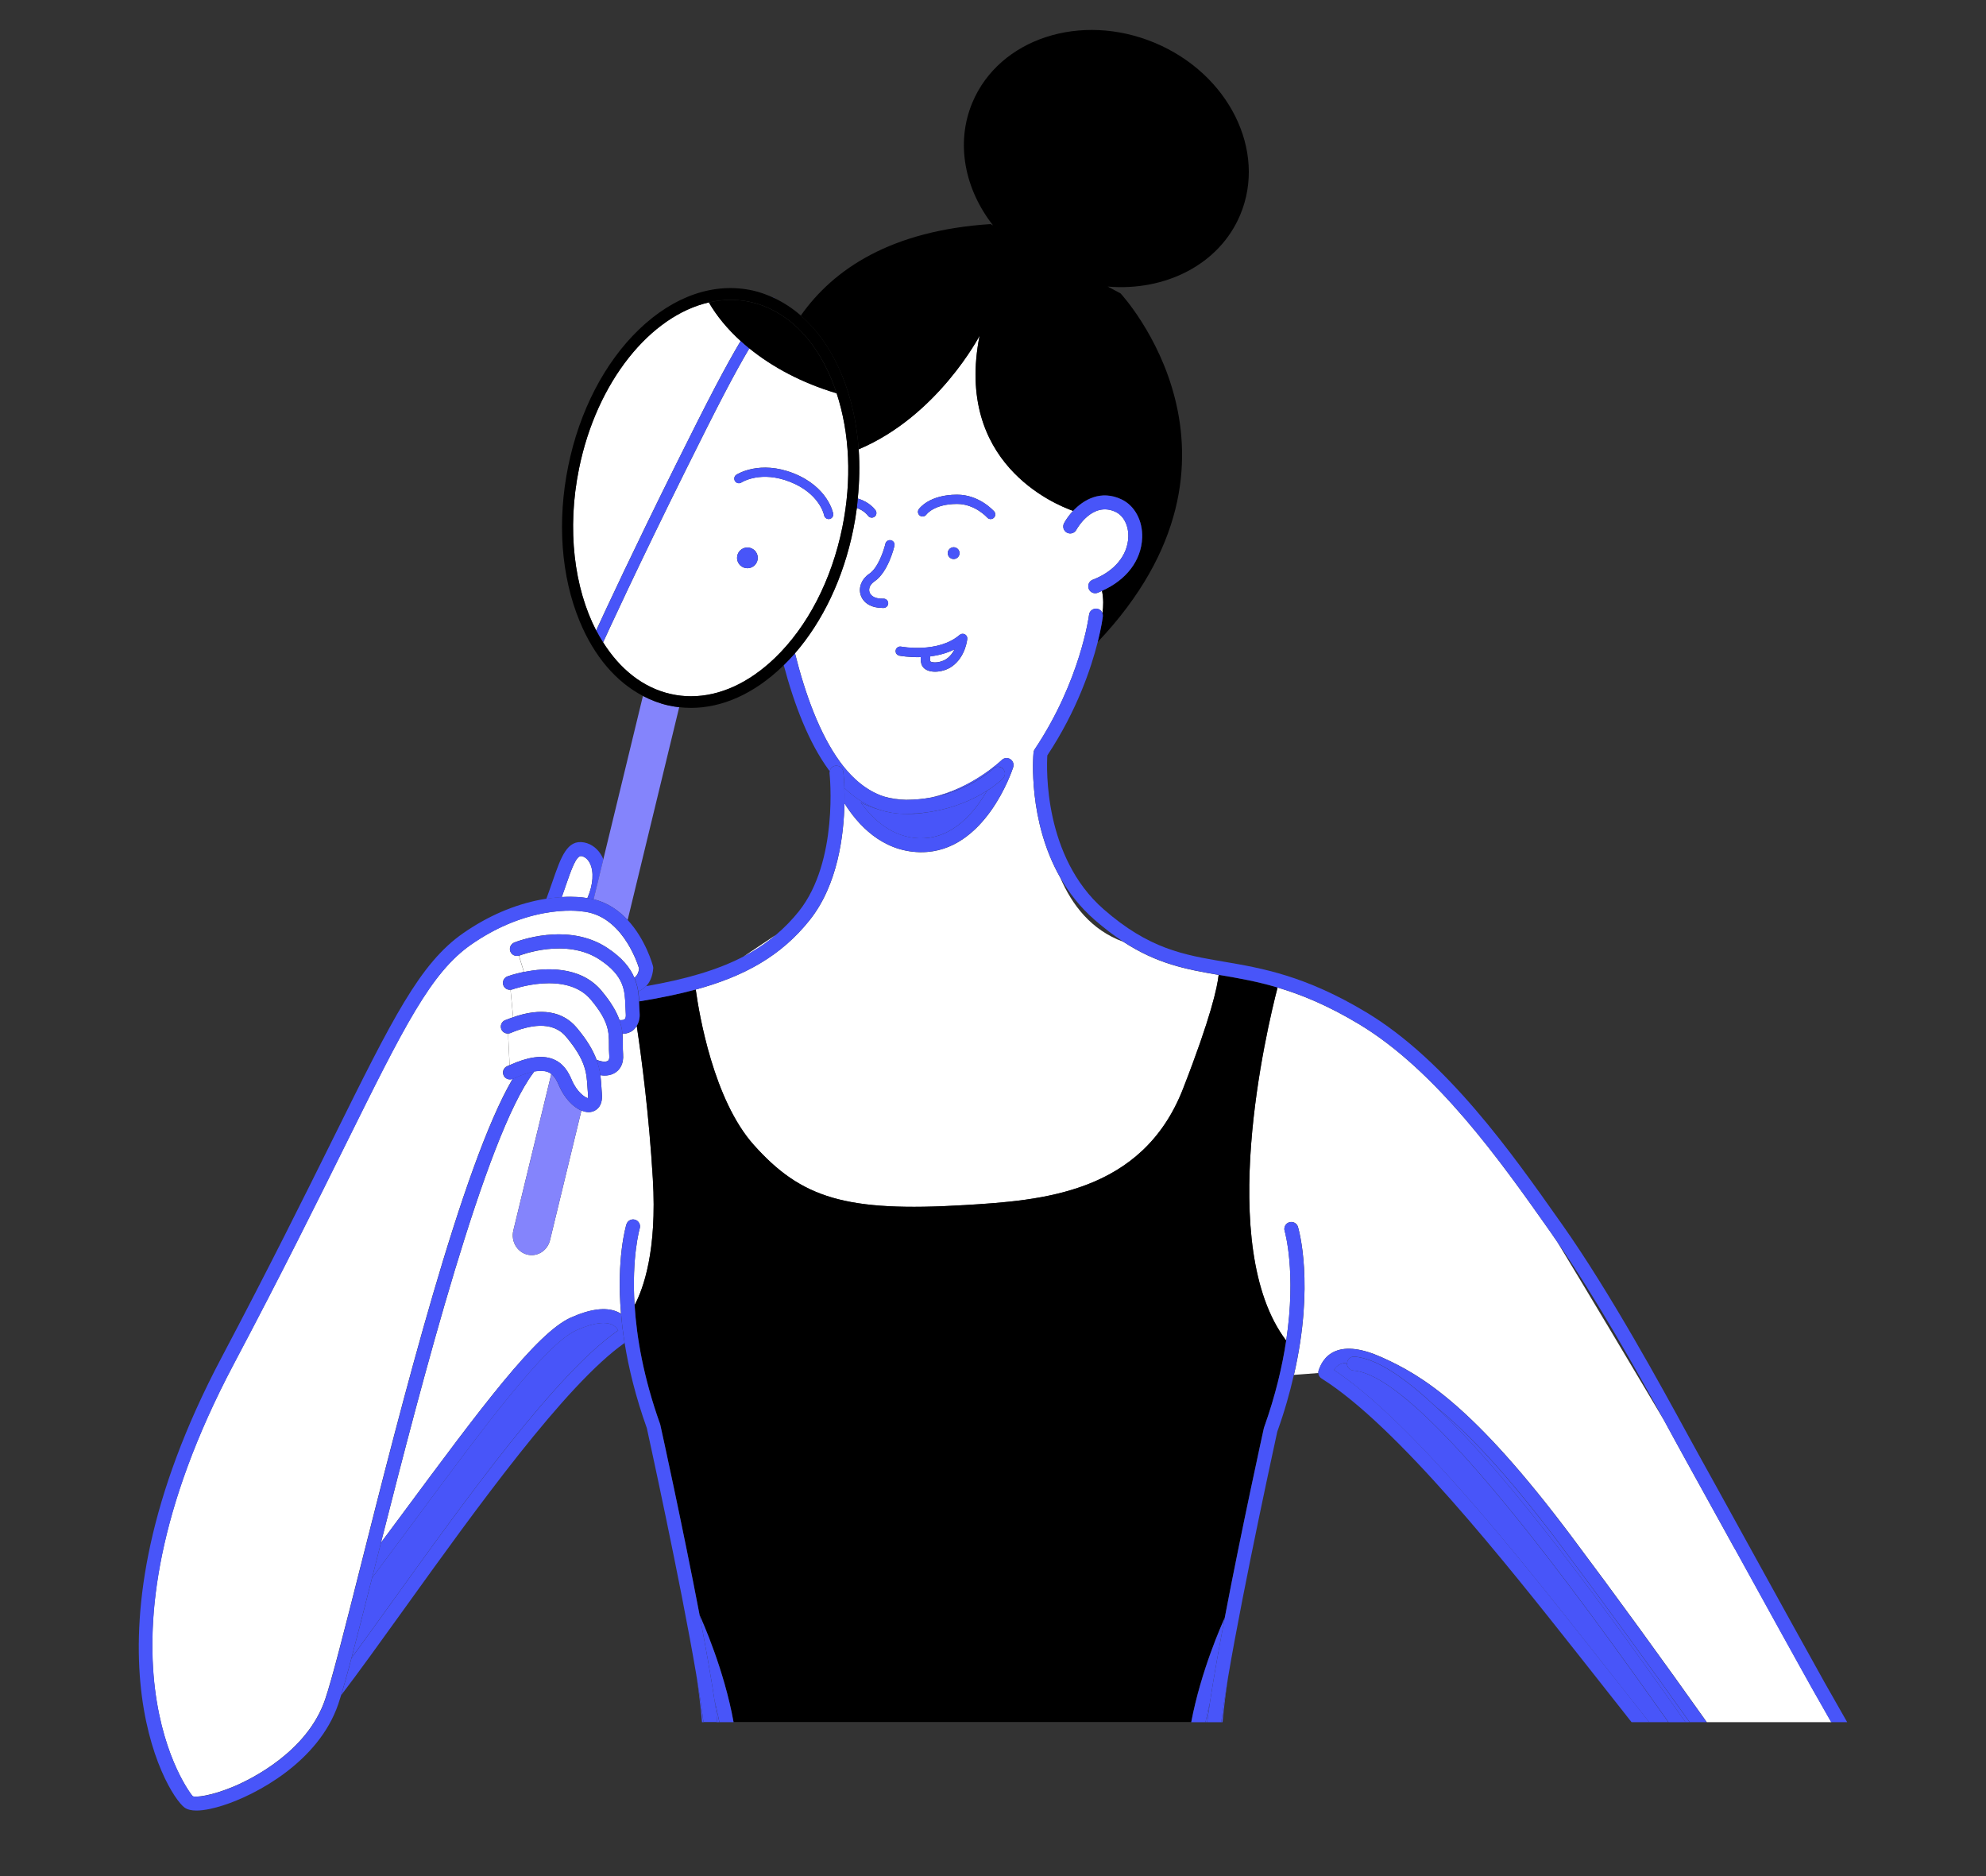 <svg width="306" height="289" viewBox="0 0 306 289" fill="none" xmlns="http://www.w3.org/2000/svg">
<rect x="0" y="0" width="306" height="289" fill="#333333" stroke="none"/>
<g clip-path="url(#clip0_2_684)">
<mask id="mask0_2_684" style="mask-type:luminance" maskUnits="userSpaceOnUse" x="0" y="0" width="306" height="289">
<path d="M306 0H0V289H306V0Z" fill="white"/>
</mask>
<g mask="url(#mask0_2_684)">
<path d="M90.878 132.959C90.572 132.356 90.113 131.973 89.596 131.878C88.792 131.734 88.036 133.935 87.145 136.49C86.964 137.026 86.763 137.6 86.552 138.184C88.562 138.069 89.806 138.251 89.883 138.261C90.103 138.28 90.294 138.328 90.505 138.356C91.405 136.261 91.548 134.261 90.878 132.95V132.959Z" fill="white"/>
<path d="M87.145 136.49C88.026 133.935 88.782 131.734 89.596 131.878C90.113 131.973 90.572 132.356 90.878 132.959C91.548 134.27 91.405 136.27 90.505 138.366C90.83 138.414 91.165 138.462 91.472 138.538L92.965 132.395C92.907 132.261 92.859 132.107 92.793 131.983C92.18 130.796 91.156 129.983 89.988 129.772C87.375 129.284 86.437 132.021 85.126 135.801C84.849 136.615 84.523 137.514 84.178 138.462C85.059 138.328 85.853 138.242 86.562 138.203C86.772 137.61 86.973 137.045 87.155 136.509L87.145 136.49Z" fill="#4855F9"/>
<path d="M119.573 144.002L114.548 147.361C116.385 146.404 118.051 145.294 119.573 144.002Z" fill="white"/>
<path d="M143.338 101.868C143.338 101.868 143.443 101.963 143.682 102.002C144.238 102.107 145.195 101.954 145.865 101.475C146.429 101.073 146.812 100.538 147.071 100.021C145.855 100.633 144.544 100.959 143.328 101.112C143.28 101.274 143.252 101.533 143.328 101.868H143.338Z" fill="white"/>
<path d="M267.294 238.588C264.002 232.626 261.054 227.267 259.867 225.142C259.427 224.348 258.824 223.257 258.096 221.918C257.589 220.989 257.005 219.908 256.364 218.74C250.784 209.353 244.811 199.343 239.949 191.314C239.633 190.855 239.318 190.386 239.002 189.936L238.533 189.266C231.297 179.017 221.391 164.979 209.408 157.773C204.574 154.864 200.487 153.208 196.85 152.127C195.204 158.462 187.193 192.032 198.181 206.511C199.77 195.965 197.97 189.706 197.941 189.62C197.769 189.056 198.085 188.453 198.65 188.281C199.224 188.108 199.817 188.424 199.99 188.989C200.114 189.41 202.574 197.85 199.368 211.793L203.139 211.506C203.129 211.353 203.139 211.2 203.196 211.047C203.454 210.358 204.019 208.865 205.761 208.137C207.493 207.42 209.886 207.726 212.872 209.066C219.103 211.86 227.019 216.53 242.103 236.626C249.147 246.014 256.354 255.956 262.978 265.287H282.168C280.857 262.99 279.813 261.153 279.182 260.033C277.143 256.406 271.917 246.932 267.313 238.578L267.294 238.588Z" fill="white"/>
<path d="M97.138 158.969C96.765 159.161 96.353 159.237 95.922 159.266C95.97 159.84 95.97 160.385 95.97 160.921C95.97 161.4 95.97 161.888 96.008 162.414C96.114 163.763 95.597 164.835 94.582 165.352C94.132 165.582 93.635 165.677 93.118 165.677C92.917 165.677 92.716 165.639 92.505 165.61C92.582 166.213 92.62 166.787 92.659 167.352C92.678 167.716 92.706 168.079 92.735 168.462C92.936 170.644 91.625 171.151 91.213 171.247C91.041 171.295 90.869 171.314 90.687 171.314C90.333 171.314 89.96 171.218 89.586 171.065L84.743 191.046C84.351 192.673 82.762 193.659 81.202 193.247C79.642 192.836 78.704 191.18 79.096 189.544L84.944 165.438C84.781 165.314 84.6 165.199 84.389 165.122C83.834 164.912 83.126 164.893 82.274 165.055C82.245 165.122 82.226 165.189 82.178 165.256C74.827 175.017 65.046 212.606 58.7 237.64C59.829 236.119 60.959 234.607 62.05 233.133C74.004 216.999 82.638 205.343 87.94 202.97C90.917 201.64 93.309 201.324 95.042 202.042C95.281 202.137 95.492 202.252 95.683 202.377C94.965 193.898 96.42 188.922 96.516 188.606C96.688 188.041 97.281 187.716 97.856 187.898C98.42 188.07 98.736 188.663 98.564 189.238C98.545 189.305 97.301 193.63 97.769 201.075C99.1 198.577 101.253 192.721 100.583 181.611C99.99 171.677 98.861 163.074 98.105 158.05C97.865 158.433 97.549 158.768 97.128 158.979L97.138 158.969Z" fill="white"/>
<path d="M169.802 91.006C169.582 91.102 169.372 91.217 169.132 91.312C169.008 91.36 168.874 91.379 168.749 91.379C168.319 91.379 167.917 91.121 167.754 90.691C167.543 90.135 167.821 89.513 168.367 89.303C171.697 88.03 173.746 85.571 173.851 82.738C173.918 80.968 173.143 79.437 171.879 78.843C168.319 77.178 165.935 81.437 165.84 81.619C165.553 82.135 164.911 82.327 164.385 82.04C163.868 81.753 163.677 81.111 163.954 80.585C164.27 80.011 164.739 79.332 165.342 78.69C162.318 77.618 147.09 71.197 150.937 51.714C150.937 51.714 144.525 64.058 132.312 69.207C132.484 71.676 132.427 74.221 132.168 76.796C134.063 77.36 134.877 78.566 134.925 78.642C135.135 78.977 135.04 79.418 134.705 79.628C134.59 79.705 134.456 79.743 134.322 79.743C134.092 79.743 133.862 79.628 133.719 79.418C133.681 79.37 133.183 78.671 132.025 78.26C131.881 79.37 131.699 80.489 131.47 81.609C129.957 89.025 126.808 95.676 122.492 100.643C124.081 106.987 126.301 113.083 129.421 117.351C131.441 120.117 133.719 121.897 136.198 122.701C137.289 123.016 138.437 123.179 139.605 123.208C141.012 123.208 142.304 123.064 143.501 122.844C149.77 121.495 154.297 117.131 154.345 117.083C154.699 116.739 155.235 116.681 155.656 116.94C156.077 117.198 156.259 117.705 156.115 118.184C155.943 118.72 151.78 131.275 141.979 131.275C141.883 131.275 141.787 131.275 141.692 131.275C135.853 131.131 132.14 126.997 130.111 123.744C130.015 128.662 129.096 136.299 124.76 141.725C120.377 147.227 114.758 150.366 107.197 152.433C107.724 156.271 109.935 169.429 116.146 176.376C123.468 184.568 130.312 186.75 148.679 185.639C160.432 184.931 175.985 183.859 182.283 167.716C186.6 156.653 187.576 152.012 187.767 150.184C182.79 149.333 178.301 148.491 173.066 145.074C168.127 143.266 165.17 139.399 163.361 135.189C158.355 126.394 159.197 116.452 159.245 115.925C159.264 115.744 159.322 115.581 159.427 115.428C166.491 104.863 167.792 94.805 167.802 94.7C167.869 94.116 168.405 93.705 168.998 93.772C169.419 93.82 169.745 94.116 169.869 94.49C170.032 93.379 170.041 92.212 169.802 91.025V91.006ZM137.815 84.078C137.777 84.241 136.858 88.145 134.724 89.571C134.083 90.001 133.786 90.643 133.968 91.217C134.178 91.877 134.934 92.269 136.112 92.222H136.131C136.514 92.222 136.839 92.528 136.849 92.92C136.858 93.312 136.542 93.638 136.15 93.657C136.102 93.657 136.045 93.657 135.997 93.657C134.274 93.657 133.011 92.911 132.609 91.657C132.235 90.49 132.771 89.169 133.929 88.394C135.308 87.475 136.198 84.738 136.418 83.762C136.504 83.379 136.887 83.14 137.27 83.226C137.653 83.312 137.892 83.695 137.806 84.078H137.815ZM146.707 102.643C145.97 103.179 144.965 103.475 144.075 103.475C143.692 103.475 143.319 103.418 143.003 103.303C142.448 103.102 142.075 102.71 141.95 102.212C141.854 101.839 141.845 101.514 141.864 101.227C140.055 101.274 138.686 101.026 138.571 101.006C138.189 100.93 137.93 100.557 138.007 100.174C138.083 99.782 138.457 99.542 138.839 99.609C138.897 99.628 144.544 100.672 147.855 97.81C148.076 97.619 148.391 97.581 148.65 97.715C148.908 97.849 149.061 98.126 149.033 98.413C149.023 98.528 148.774 101.16 146.697 102.652L146.707 102.643ZM146.027 85.207C146.027 84.71 146.439 84.298 146.937 84.298C147.434 84.298 147.846 84.71 147.846 85.207C147.846 85.705 147.434 86.116 146.937 86.116C146.439 86.116 146.027 85.705 146.027 85.207ZM153.11 79.781C152.976 79.896 152.804 79.963 152.641 79.963C152.44 79.963 152.249 79.886 152.105 79.724C152.086 79.705 150.229 77.628 147.473 77.628C143.96 77.628 142.783 79.198 142.735 79.264C142.505 79.58 142.055 79.657 141.74 79.437C141.424 79.207 141.338 78.776 141.558 78.451C141.625 78.355 143.146 76.202 147.473 76.202C150.89 76.202 153.081 78.681 153.177 78.776C153.435 79.073 153.407 79.523 153.11 79.781Z" fill="white"/>
<path d="M129.689 57.714C131.135 61.216 132.015 65.121 132.302 69.216C144.515 64.068 150.928 51.723 150.928 51.723C147.071 71.207 162.298 77.628 165.332 78.7C166.979 76.939 169.62 75.427 172.779 76.91C174.827 77.867 176.081 80.193 175.985 82.824C175.861 86.336 173.545 89.341 169.793 91.006C170.032 92.193 170.022 93.37 169.86 94.471C169.907 94.624 169.936 94.777 169.917 94.949C169.898 95.102 169.706 96.576 169.123 98.911C196.171 70.403 172.654 45.197 172.654 45.197L170.673 44.144C179.565 44.9 187.892 40.737 191.098 33.082C195.223 23.235 189.337 11.378 177.938 6.603C166.538 1.828 153.962 5.943 149.827 15.79C147.195 22.067 148.65 29.158 153.005 34.718L152.632 34.517C137.327 35.513 128.464 41.407 123.382 48.613C125.957 50.862 128.11 53.915 129.68 57.714H129.689Z" fill="black"/>
<path d="M194.745 219.946C196.544 214.932 197.587 210.434 198.171 206.511C187.183 192.032 195.195 158.462 196.841 152.127C193.663 151.189 190.83 150.701 188.179 150.242C188.035 150.223 187.901 150.194 187.767 150.175C187.576 152.003 186.6 156.634 182.283 167.706C175.995 183.85 160.432 184.922 148.679 185.63C130.302 186.74 123.468 184.558 116.146 176.367C109.935 169.419 107.733 156.261 107.197 152.424C104.546 153.151 101.636 153.735 98.478 154.251C98.487 154.471 98.497 154.682 98.507 154.893C98.516 155.275 98.535 155.649 98.564 156.012C98.631 156.797 98.449 157.476 98.114 158.022C98.87 163.036 100 171.649 100.593 181.582C101.263 192.692 99.109 198.549 97.779 201.046C98.085 205.927 99.119 212.128 101.722 219.401C101.799 219.717 105.187 235.104 107.8 248.808C108.231 249.736 111.581 257.22 113.026 265.268H183.546C185.03 257.363 188.284 250.109 188.705 249.2C191.318 235.506 194.697 220.147 194.745 219.927V219.946Z" fill="black"/>
<path d="M141.74 129.131C141.816 129.131 141.883 129.131 141.96 129.131C146.841 129.131 150.172 125.112 152.086 121.801C150.153 123.036 147.09 124.528 143.012 125.112C142.295 125.227 141.567 125.323 140.811 125.361C140.409 125.38 139.902 125.39 139.318 125.361C139.27 125.361 139.222 125.361 139.174 125.361C137.901 125.342 136.686 125.122 135.509 124.739C134.571 124.471 133.594 124.117 132.609 123.6C134.475 126.213 137.471 129.036 141.74 129.141V129.131Z" fill="#4855F9"/>
<path d="M139.481 123.217C139.481 123.217 139.557 123.217 139.596 123.217C138.428 123.179 137.289 123.016 136.188 122.71C137.155 123.026 138.16 123.208 139.194 123.227C139.289 123.227 139.385 123.227 139.481 123.227V123.217Z" fill="#4855F9"/>
<path d="M154.527 118.423C154.938 118.844 154.938 119.514 154.527 119.935C154.44 120.021 153.608 120.835 152.086 121.801C150.172 125.112 146.841 129.131 141.96 129.131C141.883 129.131 141.816 129.131 141.74 129.131C137.471 129.026 134.475 126.203 132.609 123.591C133.594 124.107 134.571 124.471 135.509 124.729C133.575 124.098 131.776 122.988 130.101 121.38C130.12 122.059 130.13 122.854 130.111 123.734C132.14 126.988 135.844 131.122 141.692 131.265C141.787 131.265 141.883 131.265 141.979 131.265C151.78 131.265 155.943 118.71 156.115 118.174C156.269 117.705 156.077 117.198 155.656 116.93C155.235 116.672 154.699 116.729 154.345 117.074C154.297 117.122 149.77 121.495 143.501 122.835C149.569 121.725 152.976 118.442 153.014 118.404C153.435 117.992 154.115 117.992 154.527 118.404V118.423Z" fill="#4855F9"/>
<path d="M140.811 125.361C141.567 125.323 142.295 125.227 143.012 125.112C141.912 125.265 140.735 125.361 139.49 125.361C139.433 125.361 139.375 125.361 139.318 125.361C139.902 125.39 140.409 125.38 140.811 125.361Z" fill="#4855F9"/>
<path d="M60.49 246.645C71.793 230.913 85.786 211.439 95.252 204.932C95.042 204.568 94.726 204.223 94.219 204.013C93.415 203.678 91.826 203.563 88.811 204.912C84.025 207.056 74.636 219.726 63.773 234.396C61.705 237.181 59.542 240.1 57.331 243.057C56.135 247.794 55.063 252.004 54.163 255.392C56.097 252.76 58.212 249.813 60.49 246.636V246.645Z" fill="#4855F9"/>
<path d="M95.042 202.042C93.309 201.324 90.917 201.63 87.94 202.97C82.647 205.343 74.004 216.999 62.05 233.133C60.959 234.607 59.839 236.119 58.7 237.64C58.327 239.095 57.973 240.511 57.628 241.88C57.523 242.282 57.427 242.674 57.331 243.066C59.542 240.109 61.705 237.2 63.773 234.406C74.646 219.736 84.025 207.066 88.811 204.922C91.826 203.573 93.415 203.688 94.219 204.023C94.726 204.233 95.042 204.578 95.252 204.941C85.796 211.448 71.793 230.922 60.49 246.655C58.212 249.832 56.087 252.779 54.163 255.411C53.551 257.727 53.015 259.669 52.575 261.124C55.302 257.545 58.556 253.019 62.232 247.908C73.353 232.425 87.107 213.295 96.238 206.874C95.98 205.286 95.808 203.793 95.693 202.386C95.501 202.262 95.281 202.147 95.051 202.051L95.042 202.042Z" fill="#4855F9"/>
<path d="M110.48 264.77C110.499 264.961 110.461 265.134 110.394 265.296H110.834C110.614 264.148 110.356 263.019 110.078 261.909C110.231 262.942 110.365 263.909 110.47 264.77H110.48Z" fill="#4855F9"/>
<path d="M107.293 258.043C107.628 260.272 107.944 262.76 108.164 265.296H108.432C108.394 265.21 108.365 265.124 108.346 265.038C108.106 263.105 107.743 260.712 107.283 258.052L107.293 258.043Z" fill="#4855F9"/>
<path d="M110.088 261.899C110.365 263.009 110.624 264.138 110.844 265.287H113.026C111.581 257.239 108.231 249.755 107.8 248.827C108.719 253.641 109.542 258.234 110.088 261.899Z" fill="#4855F9"/>
<path d="M208.527 211.114C207.943 211.066 207.493 210.549 207.541 209.965C207.541 209.946 207.551 209.936 207.551 209.917C207.139 209.946 206.804 210.013 206.555 210.118C206.048 210.329 205.732 210.683 205.522 211.027C217.524 218.999 233.91 239.717 244.831 253.535L247.271 256.626C248.831 258.598 251.205 261.602 254.096 265.287H257.053C242.974 245.401 218.912 211.917 208.508 211.114H208.527Z" fill="#4855F9"/>
<path d="M221.19 216.683C233.183 227.937 248.353 249.258 259.695 265.296H260.326C253.962 256.349 247.089 246.875 240.37 237.927C232.024 226.808 225.966 220.53 221.19 216.683Z" fill="#4855F9"/>
<path d="M212.853 209.075C209.877 207.735 207.484 207.429 205.742 208.147C204 208.874 203.435 210.367 203.177 211.056C203.119 211.209 203.11 211.362 203.119 211.515C203.148 211.841 203.311 212.157 203.608 212.338C215.361 219.697 232.091 240.865 243.165 254.865L245.606 257.956C246.975 259.688 248.965 262.205 251.387 265.287H254.115C251.224 261.602 248.86 258.598 247.29 256.626L244.85 253.535C233.929 239.717 217.543 218.989 205.541 211.027C205.752 210.673 206.067 210.329 206.575 210.118C206.824 210.013 207.149 209.936 207.57 209.917C207.637 209.353 208.125 208.932 208.709 208.98C212.049 209.238 216.366 212.137 221.199 216.673C225.975 220.52 232.044 226.798 240.38 237.918C247.099 246.875 253.971 256.339 260.336 265.287H262.958C256.335 255.956 249.128 246.014 242.084 236.626C227 216.53 219.084 211.86 212.853 209.066V209.075Z" fill="#4855F9"/>
<path d="M186.418 262.301C186.169 263.277 185.939 264.282 185.738 265.296H186.025C186.025 265.296 186.006 265.21 186.016 265.162C186.121 264.291 186.255 263.335 186.408 262.301H186.418Z" fill="#4855F9"/>
<path d="M188.37 265.296C188.59 262.894 188.897 260.54 189.213 258.416C188.772 261.028 188.409 263.373 188.169 265.296H188.37Z" fill="#4855F9"/>
<path d="M188.705 249.229C188.284 250.138 185.03 257.401 183.546 265.296H185.738C185.939 264.282 186.169 263.287 186.418 262.301C186.963 258.636 187.786 254.033 188.705 249.229Z" fill="#4855F9"/>
<path d="M127.842 118.796C127.938 118.356 128.282 118.002 128.751 117.954C129.345 117.906 129.871 118.308 129.938 118.901C129.957 119.045 130.053 119.964 130.101 121.39C131.766 122.997 133.575 124.107 135.509 124.739C136.686 125.122 137.911 125.351 139.174 125.361C139.222 125.361 139.27 125.361 139.318 125.361C139.375 125.361 139.433 125.361 139.49 125.361C140.735 125.361 141.912 125.265 143.012 125.112C147.09 124.528 150.143 123.045 152.086 121.801C153.608 120.835 154.44 120.021 154.527 119.935C154.948 119.514 154.948 118.844 154.527 118.423C154.105 118.002 153.426 118.002 153.014 118.423C152.976 118.461 149.569 121.744 143.501 122.854C142.304 123.074 141.003 123.208 139.605 123.217C139.567 123.217 139.529 123.217 139.49 123.217C139.395 123.217 139.299 123.217 139.203 123.217C138.169 123.208 137.165 123.026 136.198 122.701C133.719 121.887 131.451 120.107 129.421 117.351C126.301 113.083 124.081 106.987 122.492 100.643C121.937 101.284 121.353 101.887 120.76 102.471C122.387 108.586 124.626 114.413 127.699 118.614C127.746 118.681 127.804 118.739 127.852 118.806L127.842 118.796Z" fill="#4855F9"/>
<path d="M133.719 79.418C133.853 79.628 134.083 79.743 134.322 79.743C134.456 79.743 134.59 79.705 134.705 79.628C135.04 79.418 135.135 78.977 134.925 78.642C134.887 78.576 134.073 77.36 132.168 76.796C132.12 77.284 132.082 77.762 132.025 78.25C133.183 78.671 133.69 79.36 133.719 79.408V79.418Z" fill="#4855F9"/>
<path d="M147.473 76.202C143.146 76.202 141.625 78.355 141.558 78.451C141.338 78.776 141.424 79.207 141.74 79.437C142.055 79.657 142.505 79.58 142.735 79.264C142.783 79.198 143.96 77.628 147.473 77.628C150.22 77.628 152.086 79.695 152.105 79.724C152.249 79.886 152.44 79.963 152.641 79.963C152.804 79.963 152.976 79.906 153.11 79.781C153.407 79.523 153.435 79.073 153.177 78.776C153.081 78.671 150.89 76.202 147.473 76.202Z" fill="#4855F9"/>
<path d="M137.279 83.217C136.887 83.131 136.514 83.37 136.428 83.753C136.198 84.729 135.317 87.466 133.939 88.384C132.771 89.159 132.245 90.48 132.618 91.647C133.02 92.911 134.284 93.647 136.006 93.647C136.054 93.647 136.102 93.647 136.16 93.647C136.552 93.638 136.868 93.313 136.858 92.911C136.849 92.518 136.533 92.212 136.14 92.212H136.121C134.944 92.26 134.188 91.858 133.977 91.207C133.795 90.643 134.092 89.992 134.733 89.561C136.868 88.135 137.787 84.231 137.825 84.068C137.911 83.686 137.672 83.303 137.289 83.217H137.279Z" fill="#4855F9"/>
<path d="M147.846 85.207C147.846 84.71 147.434 84.298 146.937 84.298C146.439 84.298 146.027 84.71 146.027 85.207C146.027 85.705 146.439 86.116 146.937 86.116C147.434 86.116 147.846 85.705 147.846 85.207Z" fill="#4855F9"/>
<path d="M148.65 97.705C148.391 97.571 148.085 97.609 147.855 97.801C144.544 100.662 138.897 99.609 138.839 99.6C138.457 99.533 138.074 99.782 138.007 100.164C137.93 100.547 138.189 100.93 138.571 100.997C138.686 101.016 140.065 101.265 141.864 101.217C141.845 101.504 141.864 101.829 141.95 102.203C142.075 102.7 142.448 103.083 143.003 103.294C143.319 103.408 143.682 103.466 144.075 103.466C144.965 103.466 145.97 103.169 146.707 102.633C148.774 101.15 149.033 98.509 149.042 98.394C149.071 98.107 148.918 97.829 148.659 97.695L148.65 97.705ZM145.874 101.485C145.195 101.973 144.247 102.117 143.692 102.011C143.453 101.963 143.357 101.887 143.347 101.877C143.261 101.542 143.3 101.284 143.347 101.121C144.563 100.968 145.874 100.643 147.09 100.03C146.831 100.547 146.449 101.083 145.884 101.485H145.874Z" fill="#4855F9"/>
<path d="M164.375 82.049C164.902 82.336 165.543 82.145 165.83 81.628C165.926 81.446 168.319 77.198 171.87 78.853C173.133 79.446 173.908 80.977 173.841 82.748C173.736 85.58 171.688 88.04 168.357 89.312C167.802 89.523 167.524 90.145 167.744 90.7C167.907 91.121 168.309 91.389 168.74 91.389C168.864 91.389 168.998 91.37 169.123 91.322C169.362 91.236 169.563 91.121 169.793 91.016C173.545 89.351 175.851 86.346 175.985 82.834C176.081 80.202 174.827 77.877 172.779 76.92C169.63 75.437 166.988 76.949 165.332 78.709C164.729 79.351 164.251 80.03 163.945 80.604C163.667 81.121 163.859 81.772 164.375 82.059V82.049Z" fill="#4855F9"/>
<path d="M281.029 258.99C278.99 255.363 273.774 245.899 269.17 237.554C265.878 231.583 262.93 226.224 261.733 224.09C261.293 223.305 260.7 222.214 259.972 220.884C256.125 213.831 248.114 199.142 240.744 188.692L240.275 188.032C232.934 177.62 222.874 163.371 210.508 155.936C201.1 150.28 194.429 149.141 188.543 148.136C182.36 147.084 177.028 146.175 170.051 140.069C160.824 132.002 161.246 118.404 161.37 116.366C165.935 109.466 168.127 102.911 169.132 98.911C169.726 96.576 169.907 95.102 169.927 94.949C169.946 94.786 169.927 94.624 169.869 94.471C169.735 94.097 169.419 93.801 168.998 93.753C168.405 93.695 167.878 94.097 167.802 94.681C167.792 94.777 166.491 104.844 159.427 115.409C159.331 115.552 159.264 115.724 159.245 115.906C159.197 116.433 158.355 126.375 163.361 135.17C164.672 137.486 166.385 139.715 168.635 141.677C170.185 143.026 171.649 144.136 173.066 145.055C178.301 148.471 182.79 149.313 187.767 150.165C187.901 150.184 188.045 150.213 188.179 150.232C190.84 150.682 193.673 151.17 196.841 152.117C200.478 153.189 204.565 154.854 209.398 157.763C221.381 164.969 231.287 179.008 238.523 189.257L238.992 189.927C239.308 190.376 239.624 190.836 239.94 191.305C245.998 200.118 252.363 211.458 256.354 218.731C256.996 219.898 257.579 220.98 258.087 221.908C258.814 223.248 259.417 224.339 259.857 225.133C261.044 227.267 264.002 232.616 267.285 238.578C271.888 246.932 277.105 256.397 279.153 260.033C279.785 261.153 280.828 262.99 282.139 265.287H284.608C283.01 262.502 281.747 260.272 281.019 258.98L281.029 258.99Z" fill="#4855F9"/>
<path d="M124.76 141.725C129.086 136.289 130.015 128.662 130.111 123.744C130.13 122.863 130.12 122.069 130.101 121.39C130.053 119.973 129.957 119.045 129.938 118.901C129.871 118.318 129.345 117.906 128.751 117.954C128.282 118.012 127.928 118.356 127.842 118.796C127.823 118.911 127.804 119.016 127.813 119.141C127.833 119.275 129.259 132.643 123.085 140.385C122.004 141.734 120.836 142.921 119.573 143.993C118.051 145.285 116.376 146.395 114.548 147.352C110.442 149.486 105.522 150.864 99.531 151.916C99.148 152.309 98.746 152.538 98.439 152.663C98.411 152.672 98.373 152.682 98.344 152.692C98.43 153.227 98.468 153.754 98.487 154.261C101.646 153.744 104.556 153.151 107.207 152.433C114.768 150.366 120.377 147.227 124.77 141.725H124.76Z" fill="#4855F9"/>
<path d="M221.19 216.683C216.356 212.147 212.04 209.247 208.699 208.989C208.106 208.941 207.627 209.362 207.56 209.927C207.56 209.946 207.551 209.956 207.551 209.975C207.503 210.568 207.943 211.085 208.537 211.123C218.941 211.937 242.993 245.411 257.082 265.296H259.704C248.362 249.258 233.192 227.937 221.199 216.683H221.19Z" fill="#4855F9"/>
<path d="M110.088 261.899C109.542 258.234 108.719 253.641 107.8 248.827C105.187 235.133 101.799 219.736 101.722 219.42C99.119 212.147 98.085 205.936 97.779 201.066C97.31 193.62 98.554 189.305 98.573 189.228C98.746 188.663 98.43 188.061 97.865 187.888C97.291 187.716 96.698 188.032 96.525 188.596C96.43 188.912 94.975 193.898 95.693 202.367C95.808 203.774 95.989 205.267 96.238 206.855C96.86 210.731 97.923 215.133 99.665 220.004C99.722 220.281 104.795 243.315 107.293 258.033C107.743 260.693 108.116 263.086 108.355 265.019C108.365 265.114 108.403 265.201 108.441 265.277H110.403C110.47 265.114 110.509 264.942 110.49 264.751C110.384 263.88 110.25 262.923 110.097 261.89L110.088 261.899Z" fill="#4855F9"/>
<path d="M199.98 188.998C199.808 188.434 199.214 188.118 198.64 188.29C198.075 188.462 197.76 189.065 197.932 189.63C197.961 189.716 199.76 195.975 198.171 206.52C197.578 210.444 196.534 214.941 194.745 219.956C194.697 220.176 191.309 235.545 188.705 249.229C187.786 254.042 186.963 258.636 186.418 262.301C186.265 263.334 186.131 264.291 186.025 265.162C186.025 265.21 186.035 265.248 186.035 265.296H188.169C188.409 263.382 188.772 261.028 189.213 258.416C191.711 243.698 196.774 220.702 196.802 220.54C197.922 217.42 198.736 214.52 199.358 211.803C202.564 197.86 200.105 189.41 199.98 188.998Z" fill="#4855F9"/>
<path d="M96.707 141.715L104.651 108.94C104.106 108.873 103.551 108.786 103.005 108.672C101.627 108.365 100.315 107.858 99.062 107.208L92.955 132.385L91.462 138.529C93.654 139.065 95.367 140.289 96.698 141.715H96.707Z" fill="#8484FC"/>
<path d="M86.102 167.17C85.825 166.51 85.49 165.869 84.944 165.448L79.096 189.553C78.704 191.18 79.642 192.845 81.202 193.257C82.762 193.668 84.341 192.683 84.743 191.056L89.586 171.075C88.265 170.529 86.916 169.084 86.102 167.17Z" fill="#8484FC"/>
<path d="M106.46 107.255C110.872 107.255 115.371 105.227 119.391 101.361C124.444 96.509 128.139 89.36 129.785 81.236C131.259 73.972 130.934 66.738 128.905 60.575C123.612 59.006 119.027 56.566 115.457 53.656C113.103 57.628 110.595 62.46 105.647 72.432C98.191 87.446 93.654 97.361 92.927 98.949C95.52 103.073 99.081 105.954 103.369 106.911C104.393 107.141 105.426 107.255 106.46 107.255ZM116.644 86.528C116.318 87.351 115.39 87.743 114.567 87.418C113.744 87.092 113.351 86.164 113.677 85.341C114.002 84.518 114.931 84.126 115.754 84.451C116.577 84.776 116.969 85.705 116.644 86.528ZM113.457 73.13C113.6 73.035 117.075 70.843 122.3 72.92C127.545 75.016 128.349 78.949 128.378 79.111C128.455 79.504 128.196 79.877 127.813 79.944C127.766 79.944 127.727 79.954 127.679 79.954C127.344 79.954 127.048 79.714 126.981 79.379C126.952 79.245 126.253 76.03 121.774 74.24C117.266 72.441 114.366 74.24 114.242 74.317C113.907 74.528 113.466 74.432 113.256 74.106C113.045 73.772 113.131 73.341 113.466 73.121L113.457 73.13Z" fill="white"/>
<path d="M114.117 52.518C112.069 50.652 110.423 48.642 109.226 46.584C100.239 48.632 91.95 58.728 89.213 72.202C87.308 81.561 88.476 90.576 91.855 97.121C93.357 93.858 97.635 84.652 104.115 71.618C109.131 61.523 111.696 56.594 114.117 52.527V52.518Z" fill="white"/>
<path d="M119.353 45.934C119.238 45.857 119.123 45.809 118.998 45.79C119.132 45.848 119.257 45.905 119.391 45.972C119.381 45.962 119.372 45.943 119.353 45.934Z" fill="#4855F9"/>
<path d="M115.457 53.666C114.998 53.293 114.548 52.91 114.127 52.518C111.715 56.585 109.14 61.513 104.125 71.609C97.655 84.652 93.367 93.858 91.864 97.112C92.19 97.753 92.553 98.356 92.927 98.949C93.654 97.361 98.191 87.446 105.647 72.432C110.595 62.46 113.103 57.628 115.457 53.656V53.666Z" fill="#4855F9"/>
<path d="M114.117 52.518C114.548 52.91 114.988 53.293 115.448 53.666C119.027 56.566 123.602 59.015 128.895 60.585C128.656 59.858 128.407 59.13 128.11 58.432C125.43 51.943 120.999 47.723 115.629 46.527C114.605 46.297 113.572 46.192 112.547 46.192C111.428 46.192 110.317 46.345 109.217 46.594C110.403 48.651 112.05 50.661 114.108 52.527L114.117 52.518Z" fill="black"/>
<path d="M104.651 108.94C105.254 109.007 105.867 109.045 106.47 109.045C111.303 109.045 116.204 106.853 120.549 102.672C120.616 102.605 120.683 102.528 120.75 102.461C121.343 101.877 121.927 101.274 122.482 100.633C126.799 95.667 129.948 89.016 131.46 81.599C131.69 80.48 131.872 79.36 132.015 78.25C132.082 77.762 132.111 77.284 132.159 76.796C132.417 74.221 132.475 71.685 132.302 69.207C132.015 65.111 131.144 61.207 129.689 57.704C128.12 53.905 125.957 50.843 123.392 48.604C122.147 47.522 120.807 46.642 119.391 45.962C119.257 45.905 119.132 45.838 118.998 45.781C118.032 45.35 117.036 44.986 116.003 44.757C110.078 43.436 103.847 45.57 98.459 50.747C93.147 55.857 89.27 63.341 87.547 71.819C85.825 80.298 86.447 88.786 89.318 95.715C91.548 101.112 94.936 105.054 99.071 107.208C100.325 107.858 101.636 108.365 103.015 108.672C103.56 108.796 104.106 108.882 104.661 108.94H104.651ZM92.917 98.959C92.544 98.365 92.19 97.762 91.855 97.121C88.476 90.576 87.308 81.561 89.213 72.202C91.95 58.728 100.239 48.632 109.226 46.584C110.327 46.336 111.437 46.183 112.557 46.183C113.581 46.183 114.615 46.297 115.639 46.517C120.999 47.714 125.43 51.943 128.12 58.422C128.407 59.121 128.665 59.848 128.905 60.575C130.934 66.738 131.269 73.972 129.785 81.236C128.129 89.36 124.444 96.499 119.391 101.361C115.361 105.227 110.872 107.265 106.46 107.255C105.426 107.255 104.383 107.141 103.369 106.911C99.081 105.954 95.52 103.073 92.927 98.949L92.917 98.959Z" fill="black"/>
<path d="M114.242 74.327C114.366 74.25 117.266 72.451 121.774 74.25C126.263 76.04 126.962 79.245 126.981 79.389C127.048 79.733 127.344 79.963 127.679 79.963C127.727 79.963 127.766 79.963 127.813 79.954C128.196 79.877 128.455 79.504 128.378 79.121C128.349 78.958 127.545 75.025 122.3 72.929C117.075 70.853 113.61 73.044 113.457 73.14C113.131 73.35 113.036 73.791 113.246 74.126C113.457 74.451 113.897 74.556 114.232 74.336L114.242 74.327Z" fill="#4855F9"/>
<path d="M115.754 84.451C114.931 84.126 114.002 84.528 113.677 85.341C113.351 86.164 113.753 87.092 114.567 87.418C115.39 87.743 116.318 87.341 116.644 86.528C116.969 85.705 116.567 84.776 115.754 84.451Z" fill="#4855F9"/>
<path d="M77.603 165.677C77.345 165.141 77.574 164.5 78.11 164.252C78.254 164.185 78.378 164.137 78.512 164.07L78.331 160.223C78.311 160.127 78.311 160.031 78.321 159.945L78.283 159.208C77.852 159.228 77.431 158.988 77.249 158.567C77.019 158.022 77.268 157.39 77.814 157.16C78.235 156.979 78.646 156.845 79.058 156.701L78.656 152.462C78.187 152.51 77.728 152.251 77.555 151.782C77.354 151.227 77.632 150.615 78.187 150.404C78.311 150.357 79.288 150.012 80.714 149.715L79.938 147.199C79.412 147.361 78.847 147.103 78.637 146.586C78.417 146.041 78.685 145.419 79.23 145.189C79.565 145.055 87.413 141.945 93.577 146.022C95.894 147.553 97.1 149.103 97.731 150.596C98.21 150.309 98.401 149.725 98.468 149.189C98.095 147.983 95.654 140.864 89.605 140.385C89.49 140.366 87.222 140.021 83.757 140.672C79.919 141.399 76.167 143.017 72.607 145.486C66.367 149.811 62.27 158.098 53.273 176.242C48.89 185.094 43.424 196.118 35.997 210.147C12.28 254.961 29.479 276.54 29.69 276.694C30.14 276.895 32.523 276.674 36.122 275.153C38.706 274.052 47.349 269.832 50.086 261.803C51.148 258.684 53.091 251.028 55.541 241.334C61.858 216.358 71.219 179.381 78.991 166.175C78.465 166.414 77.833 166.185 77.584 165.658L77.603 165.677Z" fill="white"/>
<path d="M57.331 243.066C57.427 242.674 57.532 242.282 57.628 241.88C57.973 240.521 58.336 239.095 58.7 237.64C65.046 212.606 74.827 175.017 82.178 165.256C82.226 165.199 82.245 165.122 82.274 165.055C81.355 165.228 80.273 165.591 79.029 166.185H79.01C71.229 179.381 61.878 216.358 55.561 241.344C53.11 251.038 51.177 258.684 50.105 261.813C47.368 269.842 38.725 274.052 36.141 275.162C32.552 276.694 30.159 276.914 29.709 276.703C29.498 276.55 12.299 254.971 36.016 210.157C43.444 196.128 48.899 185.104 53.292 176.252C62.289 158.108 66.395 149.821 72.626 145.495C76.186 143.026 79.938 141.409 83.776 140.682C87.251 140.031 89.519 140.376 89.624 140.395C95.674 140.873 98.114 147.993 98.487 149.199C98.42 149.735 98.219 150.328 97.75 150.605C98.057 151.323 98.239 152.031 98.344 152.701C98.373 152.692 98.411 152.682 98.439 152.672C98.755 152.548 99.157 152.309 99.531 151.926C100.057 151.39 100.536 150.538 100.65 149.179C100.65 149.055 100.65 148.94 100.612 148.825C100.545 148.567 99.483 144.711 96.707 141.715C95.386 140.289 93.663 139.064 91.472 138.529C91.165 138.452 90.83 138.404 90.505 138.356C90.294 138.328 90.103 138.28 89.883 138.261C89.806 138.251 88.572 138.06 86.552 138.184C85.853 138.222 85.059 138.308 84.169 138.442C83.901 138.481 83.642 138.519 83.365 138.576C79.23 139.361 75.201 141.093 71.391 143.734C64.701 148.376 60.519 156.816 51.359 175.304C46.975 184.147 41.52 195.152 34.112 209.161C11.313 252.253 25.498 276.301 28.436 278.445C28.886 278.77 29.527 278.904 30.264 278.904C31.518 278.904 33.049 278.531 34.313 278.129C39.5 276.493 49.1 271.363 52.115 262.521C52.249 262.129 52.402 261.66 52.565 261.124C53.005 259.669 53.541 257.727 54.154 255.411C55.053 252.023 56.116 247.813 57.322 243.076L57.331 243.066Z" fill="#4855F9"/>
<path d="M92.687 152.625C94.209 154.443 95.013 155.888 95.453 157.132C95.74 157.16 95.999 157.151 96.162 157.065C96.238 157.027 96.477 156.902 96.43 156.213C96.401 155.811 96.382 155.409 96.372 154.998C96.286 152.596 96.2 150.337 92.41 147.83C87.203 144.385 80.12 147.17 80.053 147.199C80.025 147.208 79.996 147.199 79.967 147.218L80.742 149.735C83.939 149.074 89.404 148.701 92.706 152.634L92.687 152.625Z" fill="white"/>
<path d="M97.741 150.605C97.1 149.122 95.903 147.572 93.587 146.031C87.423 141.945 79.575 145.065 79.24 145.199C78.694 145.419 78.426 146.041 78.646 146.596C78.857 147.112 79.422 147.361 79.948 147.208C79.977 147.208 80.005 147.208 80.034 147.189C80.111 147.16 87.184 144.376 92.391 147.821C96.181 150.328 96.267 152.596 96.353 154.988C96.372 155.4 96.382 155.811 96.41 156.204C96.468 156.893 96.229 157.017 96.142 157.055C95.97 157.141 95.712 157.151 95.434 157.122C95.702 157.897 95.846 158.605 95.903 159.266C96.324 159.237 96.745 159.151 97.119 158.969C97.54 158.759 97.856 158.424 98.095 158.041C98.43 157.495 98.612 156.826 98.545 156.031C98.516 155.668 98.497 155.285 98.487 154.912C98.487 154.701 98.468 154.491 98.459 154.27C98.43 153.763 98.392 153.247 98.315 152.701C98.21 152.022 98.037 151.323 97.722 150.605H97.741Z" fill="#4855F9"/>
<path d="M93.606 163.448C93.683 163.409 93.931 163.285 93.874 162.596C93.826 162.012 93.826 161.467 93.826 160.921C93.826 158.998 93.836 157.333 91.041 153.993C87.232 149.457 79.01 152.385 78.933 152.414C78.847 152.452 78.752 152.452 78.665 152.452L79.067 156.692C83.327 155.199 86.705 155.735 88.868 158.318C90.515 160.28 91.405 161.859 91.912 163.237C92.582 163.534 93.261 163.62 93.616 163.438L93.606 163.448Z" fill="white"/>
<path d="M80.723 149.715C79.297 150.012 78.321 150.357 78.197 150.404C77.641 150.605 77.354 151.227 77.565 151.782C77.737 152.251 78.197 152.51 78.665 152.462C78.752 152.462 78.847 152.462 78.933 152.424C79.01 152.395 87.241 149.467 91.041 154.003C93.836 157.333 93.826 158.998 93.826 160.931C93.826 161.467 93.826 162.022 93.874 162.606C93.931 163.295 93.692 163.419 93.606 163.457C93.261 163.63 92.572 163.553 91.902 163.256C92.218 164.108 92.4 164.893 92.496 165.63C92.697 165.658 92.907 165.697 93.108 165.697C93.625 165.697 94.132 165.601 94.573 165.371C95.587 164.854 96.104 163.783 95.999 162.433C95.951 161.907 95.961 161.419 95.961 160.94C95.961 160.405 95.961 159.859 95.913 159.285C95.855 158.625 95.712 157.917 95.444 157.141C95.004 155.888 94.209 154.452 92.678 152.634C89.376 148.701 83.91 149.074 80.714 149.735L80.723 149.715Z" fill="#4855F9"/>
<path d="M78.34 160.232L78.522 164.079C81.317 162.816 83.489 162.5 85.155 163.132C86.82 163.763 87.595 165.18 88.084 166.338C88.897 168.261 90.141 169.075 90.601 169.17C90.62 169.075 90.629 168.912 90.601 168.673C90.562 168.271 90.543 167.888 90.515 167.496C90.381 165.256 90.256 163.333 87.213 159.696C85.069 157.132 81.374 157.974 78.656 159.132C78.531 159.18 78.407 159.199 78.283 159.208L78.321 159.945C78.321 160.041 78.321 160.137 78.331 160.223L78.34 160.232Z" fill="white"/>
<path d="M84.389 165.132C84.6 165.208 84.781 165.323 84.944 165.448C85.49 165.869 85.825 166.51 86.102 167.17C86.916 169.084 88.256 170.529 89.586 171.075C89.96 171.228 90.333 171.323 90.687 171.323C90.869 171.323 91.041 171.304 91.213 171.256C91.625 171.151 92.936 170.644 92.735 168.472C92.697 168.098 92.678 167.725 92.659 167.362C92.62 166.787 92.582 166.213 92.505 165.62C92.41 164.883 92.228 164.098 91.912 163.247C91.395 161.869 90.515 160.29 88.868 158.328C86.705 155.744 83.327 155.218 79.067 156.701C78.656 156.845 78.254 156.979 77.823 157.16C77.278 157.39 77.029 158.022 77.258 158.567C77.44 158.988 77.862 159.228 78.292 159.208C78.417 159.208 78.541 159.18 78.665 159.132C81.384 157.974 85.078 157.132 87.222 159.696C90.266 163.323 90.381 165.256 90.524 167.496C90.543 167.878 90.572 168.271 90.61 168.673C90.629 168.912 90.62 169.075 90.61 169.17C90.151 169.075 88.907 168.252 88.093 166.338C87.605 165.18 86.83 163.763 85.164 163.132C83.499 162.5 81.317 162.816 78.531 164.079C78.397 164.137 78.263 164.194 78.129 164.261C77.594 164.519 77.364 165.151 77.622 165.687C77.871 166.213 78.493 166.433 79.029 166.204H79.048C80.302 165.61 81.374 165.237 82.293 165.075C83.145 164.921 83.853 164.941 84.408 165.141L84.389 165.132Z" fill="#4855F9"/>
</g>
</g>
<defs>
<clipPath id="clip0_2_684">
<rect width="306" height="289" fill="white"/>
</clipPath>
</defs>
</svg>
